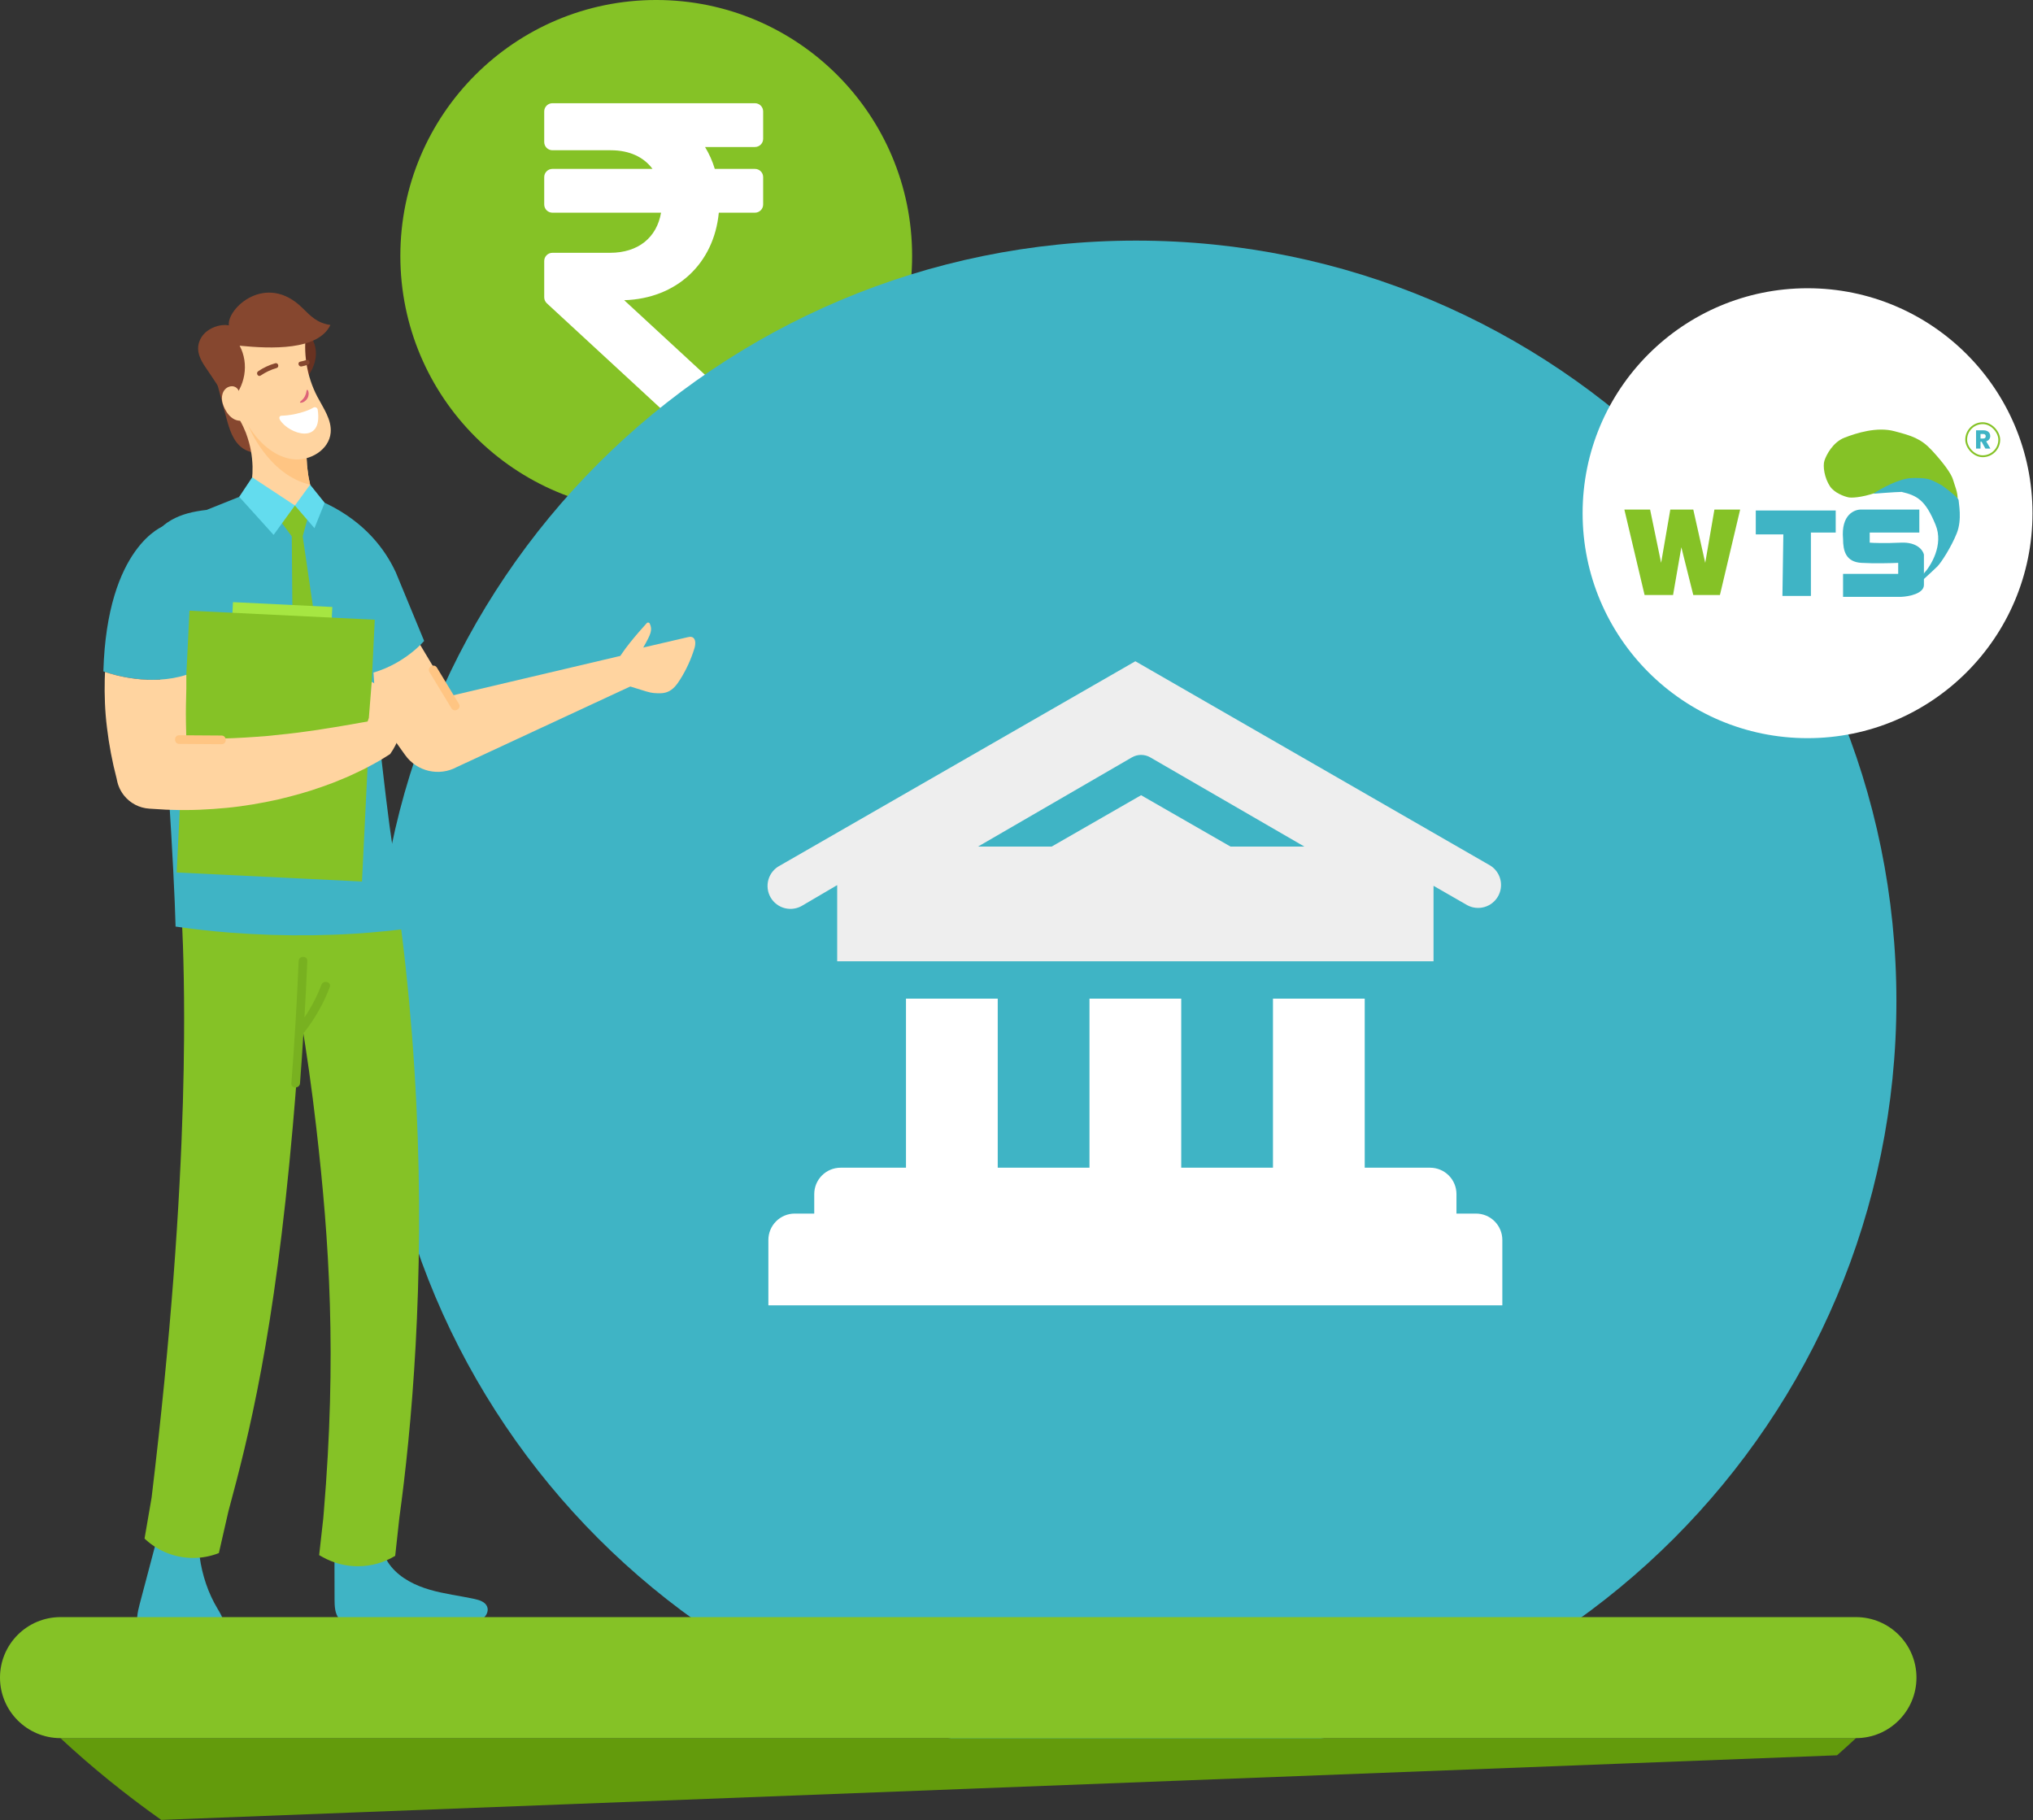 <svg width="650" height="582" viewBox="0 0 650 582" fill="none" xmlns="http://www.w3.org/2000/svg">
<rect x="0" y="0" width="650" height="582" fill="#333333" stroke="none"/>
<path d="M291.627 81.809C291.627 126.993 255 163.621 209.813 163.621C164.627 163.621 128 126.993 128 81.809C128 36.627 164.627 -0.002 209.813 -0.002C255 -0.002 291.627 36.627 291.627 81.809Z" fill="#85C226"/>
<path d="M241.375 47C242.825 47 244 45.825 244 44.375V35.625C244 34.175 242.825 33 241.375 33H176.625C175.175 33 174 34.175 174 35.625V45.414C174 46.863 175.175 48.039 176.625 48.039H195.28C201.254 48.039 205.837 50.217 208.617 54H176.625C175.175 54 174 55.175 174 56.625V65.375C174 66.825 175.175 68 176.625 68H211.353C209.993 75.894 204.143 80.826 195 80.826H176.625C175.175 80.826 174 82.001 174 83.451V95.047C174 95.78 174.306 96.479 174.845 96.976L210.95 130.304C211.435 130.751 212.07 131 212.73 131H230.791C233.18 131 234.327 128.067 232.571 126.446L199.566 95.979C216.3 95.468 228.253 84.299 229.823 68H241.375C242.825 68 244 66.825 244 65.375V56.625C244 55.175 242.825 54 241.375 54H228.537C227.774 51.475 226.725 49.134 225.419 47H241.375Z" fill="white"/>
<path d="M606.328 320.028C606.328 454.289 497.488 563.129 363.221 563.129C228.955 563.129 120.128 454.289 120.128 320.028C120.128 185.768 228.955 76.928 363.221 76.928C497.488 76.928 606.328 185.768 606.328 320.028Z" fill="#3FB4C5"/>
<path d="M649.84 164.077C649.84 203.799 617.64 236 577.92 236C538.2 236 506 203.799 506 164.077C506 124.356 538.2 92.156 577.92 92.156C617.64 92.156 649.84 124.356 649.84 164.077Z" fill="white"/>
<path d="M133.901 205.428L144.114 222.477L199.768 209.366L204.608 218.036L146.088 245.224C140.381 248.327 133.261 246.668 129.514 241.365L112.129 217.005C112.129 217.005 122.434 205.032 133.901 205.428" fill="#FFD4A0"/>
<path d="M222.035 207.248C220.968 210.732 219.448 214.08 217.501 217.17C216.461 218.853 215.208 220.539 213.355 221.239C211.968 221.771 210.461 221.676 208.981 221.57C206.688 221.405 200.581 218.877 198.275 218.706L196.701 212.657C198.528 208.497 203.768 202.569 206.781 199.225C207.048 198.912 207.568 198.989 207.741 199.364C208.661 201.382 208.181 202.62 205.661 207.029C210.355 205.937 215.048 204.84 219.728 203.754C220.235 203.628 220.755 203.515 221.248 203.68C222.528 204.117 222.435 205.957 222.035 207.248" fill="#FFD4A0"/>
<path d="M146.728 225.043C144.381 221.184 142.048 217.325 139.701 213.467C138.781 211.94 136.395 213.345 137.315 214.871C139.661 218.729 141.995 222.588 144.341 226.448C145.261 227.973 147.648 226.568 146.728 225.043Z" fill="#FFC583"/>
<path d="M64.824 479.863C61.82 491.384 63.617 504.48 69.556 514.324C70.957 516.645 72.633 519.647 71.332 522.047C70.341 523.876 68.181 524.125 66.329 524.159C61.428 524.249 56.524 524.188 51.624 523.975C48.985 523.859 45.924 523.423 44.536 520.796C43.312 518.477 43.964 515.484 44.653 512.88C47.426 502.389 50.2 491.899 52.974 481.408C56.047 481.223 61.752 480.045 64.824 479.863" fill="#3FB4C5"/>
<path d="M122.648 487.393C120.661 491.817 122.035 497.245 125.141 500.969C128.248 504.691 132.808 506.923 137.461 508.274C142.128 509.623 146.968 510.191 151.715 511.211C153.328 511.561 155.181 512.159 155.768 513.711C156.328 515.185 155.381 516.886 154.048 517.718C152.715 518.549 151.075 518.719 149.515 518.855C138.261 519.833 126.954 520.174 115.668 519.877C113.048 519.809 110.096 519.55 108.422 517.531C107.052 515.879 106.976 513.545 106.966 511.399C106.938 504.686 106.938 497.974 106.965 491.259C112.494 491.106 117.435 489.229 122.648 487.393" fill="#3FB4C5"/>
<path d="M46.213 491.91L46.661 492.317C50.87 496.105 56.264 498.101 61.741 498.101C64.514 498.101 67.306 497.591 69.978 496.539L73.034 483.169L73.043 483.137C79.538 459.051 87.706 427.169 93.601 360.261C94.545 349.473 95.442 338.014 96.253 325.846C97.975 336.106 99.651 347.681 101.109 360.367C105.337 397.023 107.708 433.67 103.513 483.594C103.462 484.225 103.41 484.854 103.355 485.483L102.041 497.198L103.193 497.837C104.058 498.318 104.942 498.739 105.846 499.095C108.602 500.202 111.507 500.754 114.417 500.754C118.554 500.754 122.687 499.643 126.354 497.429L127.674 485.331C131.554 457.157 135.874 410.371 133.127 353.201C132.767 345.793 132.301 338.214 131.687 330.473C131.114 323.295 130.434 315.99 129.621 308.563C129.501 307.434 129.381 306.305 129.248 305.174C128.874 301.933 128.487 298.678 128.061 295.391V295.386C127.687 292.419 127.287 289.437 126.861 286.431C126.261 282.158 125.608 277.847 124.914 273.51C124.594 271.482 124.261 269.449 123.914 267.407C123.874 267.162 123.834 266.907 123.794 266.658C123.607 265.569 123.407 264.486 123.221 263.393L96.507 262.829L55.467 261.953C55.851 264.791 56.328 268.703 56.797 273.765C56.888 274.843 56.986 275.973 57.087 277.149C57.106 277.366 57.125 277.589 57.138 277.806C57.295 279.691 57.44 281.699 57.587 283.843C57.62 284.321 57.649 284.807 57.68 285.298C58.004 290.311 58.286 296.015 58.499 302.419C58.546 303.869 58.593 305.355 58.629 306.873C58.825 314.365 58.917 322.735 58.847 332.029C58.806 338.385 58.685 345.169 58.477 352.395C57.528 385.129 54.726 426.923 48.471 478.809L46.213 491.91" fill="#85C226"/>
<path d="M40.419 198.893C43.318 200.905 46.511 202.512 49.854 203.656C50.075 205.392 50.278 207.256 50.482 209.232C52.678 230.427 55.712 278.421 56.136 296.237C61.86 297.068 67.695 297.715 73.566 298.176C77.959 298.508 82.372 298.749 86.784 298.896C95.628 299.173 104.472 299.063 113.094 298.527C114.756 298.416 116.422 298.305 118.075 298.176C122.128 297.844 126.168 297.437 130.195 296.939C127.795 285.529 125.942 274.452 124.542 263.983C123.342 255.103 120.728 232.532 120.101 224.667C120.088 224.427 120.062 224.187 120.048 223.947C119.808 220.883 119.582 217.909 119.408 215.029C129.635 212.039 135.608 204.912 135.608 204.912L128.008 186.523L126.528 182.941L126.462 182.756H126.435C123.075 175.593 116.702 167.063 104.706 161.173C104.41 161.045 104.097 160.897 103.801 160.749C103.081 160.436 102.38 160.121 101.678 159.789C97.303 157.813 92.964 155.82 89.049 153.808C85.099 155.395 81.165 156.964 77.234 158.552L77.031 158.627C76.107 158.996 75.203 159.365 74.279 159.733C72.987 160.251 71.713 160.768 70.421 161.284C69.017 161.839 67.559 162.411 66.082 163.02C64.014 163.26 61.946 163.592 59.935 164.147C56.371 165.143 52.938 166.916 50.517 169.704C47.785 172.861 46.604 177.033 45.496 181.04C43.816 187.059 42.08 192.893 40.419 198.893" fill="#3FB4C5"/>
<path d="M89.316 166.121L94.292 161.619L98.875 163.783L96.782 171.479L109.458 258.249L103.502 268.672L93.995 256.823L93.288 171.479L89.316 166.121" fill="#85C226"/>
<path d="M52.402 168.121C52.402 168.121 34.208 174.563 33.049 214.643C33.049 214.643 48.051 220.467 61.539 215.046L65.688 174.454L52.402 168.121" fill="#3FB4C5"/>
<path d="M119.021 233.836C114.87 235.619 110.723 237.403 106.578 239.187C104.938 239.892 105.999 242.45 107.639 241.746C111.785 239.962 115.932 238.178 120.074 236.395C121.714 235.69 120.661 233.131 119.021 233.836Z" fill="#ED817E"/>
<path d="M95.485 307.256C95.557 305.48 98.328 305.47 98.254 307.256C98.005 313.268 97.693 319.277 97.344 325.284C99.545 322.034 101.358 318.554 102.76 314.866C103.385 313.217 106.064 313.933 105.43 315.604C103.424 320.884 100.688 325.701 97.194 330.14L97.028 330.28C96.692 335.638 96.34 340.996 95.924 346.35C95.785 348.116 93.016 348.13 93.154 346.35C94.166 333.332 94.944 320.302 95.485 307.256Z" fill="#78B120"/>
<path d="M68.311 118.461C69.663 123.509 71.017 128.557 72.37 133.603C73.316 137.127 74.43 140.914 77.336 143.118C80.005 145.146 83.945 145.315 86.78 143.526C82.662 139.665 79.552 134.967 77.833 129.591C77.028 127.07 76.506 124.418 75.169 122.133C73.833 119.849 70.945 118.211 68.311 118.461Z" fill="#86472F"/>
<path d="M100.869 160.42C94.283 162.049 87.433 162.42 80.756 161.466C80.225 160.909 79.696 160.34 79.152 159.73C79.404 158.936 79.643 158.141 79.827 157.332C80.503 154.682 80.795 151.978 80.743 149.276V149.09C80.689 147.368 80.517 145.632 80.185 143.922C80.027 143.114 79.855 142.306 79.629 141.525C79.337 140.452 78.993 139.392 78.596 138.332C78.079 137.033 77.483 135.748 76.793 134.542C76.529 134.025 76.224 133.509 75.905 133.005C76.144 132.978 76.383 132.965 76.621 132.938C77.773 132.86 78.94 132.86 80.105 132.898C82.451 133.005 84.811 133.39 87.036 134.012C91.673 135.35 95.78 137.841 98.192 141.458C98.033 143.154 97.98 144.837 98.033 146.533C98.059 147.288 98.1 148.017 98.165 148.758C98.259 149.713 98.365 150.681 98.509 151.634C98.563 151.978 98.629 152.31 98.669 152.654C98.815 153.422 98.975 154.192 99.16 154.96C99.411 155.994 99.703 157.028 100.035 158.048C100.285 158.842 100.564 159.637 100.869 160.42" fill="#FFD4A0"/>
<path d="M96.181 122.777C101.073 118.453 103.501 110.667 97.33 105.44C94.017 105.316 94.382 105.131 91.257 106.236C93.033 112.295 94.404 116.72 96.181 122.777" fill="#683221"/>
<path d="M99.154 154.957C85.668 151.833 79.439 136.218 79.439 136.218L87.031 134.008C91.674 135.353 95.775 137.836 98.193 141.454C98.033 143.153 97.985 144.834 98.033 146.532C98.065 147.285 98.097 148.021 98.161 148.758C98.257 149.72 98.369 150.68 98.513 151.641C98.561 151.977 98.625 152.313 98.673 152.65C98.818 153.42 98.978 154.188 99.154 154.957" fill="#FFC583"/>
<path d="M98.026 105.425C96.821 112.676 98.045 120.308 101.457 126.818C103.392 130.508 106.096 134.202 105.722 138.352C105.232 143.817 99.099 147.493 93.653 146.824C88.208 146.154 83.664 142.239 80.477 137.772C74.644 129.599 72.318 119.004 74.193 109.139C81.048 105.665 90.44 104.205 98.026 105.425" fill="#FFD4A0"/>
<path d="M73.601 128.457C78.462 123.716 79.708 116.32 76.616 110.528C86.654 111.521 101.702 112.122 105.644 103.896C101.444 103.296 99.35 101.097 96.73 98.497C85.077 86.928 72.537 98.566 73.168 104.018C70.766 103.593 68.113 104.437 66.241 105.838C64.37 107.24 63.272 109.418 63.341 111.588C63.417 113.93 64.753 116.082 66.15 118.072C68.408 121.286 70.854 125.556 73.601 128.457" fill="#86472F"/>
<path d="M76.433 126.101C76.669 125.047 75.91 123.916 74.878 123.596C73.846 123.276 72.669 123.695 71.942 124.493C71.216 125.292 70.909 126.413 70.949 127.492C70.99 128.572 71.351 129.617 71.826 130.588C72.53 132.027 73.547 133.388 74.986 134.091C76.425 134.795 78.341 134.68 79.433 133.507C77.841 131.192 75.815 128.841 76.433 126.101Z" fill="#FFD4A0"/>
<path d="M95.914 128.644C95.907 128.776 96.273 128.828 96.735 128.66C97.219 128.502 97.823 128.114 98.273 127.385L98.3 127.338C98.56 126.874 98.664 126.425 98.684 126.021C98.723 125.44 98.567 124.966 98.411 124.756C98.322 124.633 98.251 124.594 98.178 124.626L98.092 124.694C98.012 124.845 97.971 125.213 97.868 125.649C97.78 125.978 97.667 126.342 97.472 126.702L97.407 126.832C97.106 127.389 96.681 127.786 96.358 128.081C96.071 128.341 95.872 128.51 95.914 128.644" fill="#DD6478"/>
<path d="M82.545 118.693C84.221 117.552 86.05 116.702 87.998 116.142C88.982 115.858 89.401 117.388 88.421 117.67C86.593 118.197 84.917 118.993 83.344 120.061C82.497 120.637 81.704 119.264 82.545 118.693Z" fill="#86472F"/>
<path d="M96.002 115.621C96.677 115.488 97.333 115.316 97.986 115.1C98.957 114.781 99.374 116.312 98.408 116.631C97.754 116.845 97.098 117.017 96.424 117.151C95.428 117.347 95 115.819 96.002 115.621" fill="#86472F"/>
<path d="M90.049 132.911C94.057 132.813 98.536 131.382 100.162 130.338C100.72 129.98 101.48 130.322 101.573 130.937C103.328 142.489 92.342 138.743 89.549 134.299C89.145 133.656 89.266 132.93 90.049 132.911Z" fill="white"/>
<path d="M94.292 161.618L87.477 171.012L76.486 158.844L80.628 152.608L94.292 161.618" fill="#63DCEE"/>
<path d="M94.292 161.621L100.537 168.859L103.801 160.751L99.155 154.961L94.292 161.621" fill="#63DCEE"/>
<path d="M73.996 202.527L105.757 204.078L106.247 194.059L74.487 192.509L73.996 202.527" fill="#A6E642"/>
<path d="M56.494 278.94L115.733 281.832L119.821 198.135L60.581 195.244L56.494 278.94" fill="#85C226"/>
<path d="M34.209 232.689C34.845 238.022 35.872 243.519 37.319 249.041V249.058L37.414 249.523C37.789 251.366 38.596 253.03 39.724 254.419C41.654 256.786 44.525 258.335 47.73 258.538C48.905 258.607 50.09 258.686 51.276 258.754C52.457 258.829 53.654 258.914 54.845 258.919C60.928 259.135 66.84 258.822 72.514 258.283C78.194 257.733 83.606 256.763 88.697 255.657C93.78 254.459 98.541 253.137 102.893 251.571C103.982 251.179 105.049 250.817 106.088 250.419C107.114 249.999 108.13 249.586 109.122 249.194C111.108 248.405 112.964 247.519 114.729 246.681C116.501 245.863 118.141 244.961 119.688 244.121C120.448 243.69 121.208 243.287 121.901 242.855C122.621 242.419 123.301 241.994 123.954 241.579C124.221 241.415 124.488 241.245 124.741 241.074V241.069H124.754C130.114 233.323 128.488 227.485 125.594 223.627C125.474 223.462 125.354 223.298 125.221 223.139C124.341 222.038 123.354 221.118 122.434 220.37C120.514 218.803 118.848 218.009 118.848 218.009L117.928 229.545C117.781 229.925 117.661 230.305 117.528 230.674L117.314 230.719C116.554 230.843 115.772 230.979 114.973 231.115C113.368 231.383 111.705 231.729 109.934 231.997C108.169 232.279 106.342 232.637 104.425 232.898C103.466 233.057 102.496 233.21 101.508 233.363C100.516 233.505 99.505 233.646 98.478 233.789C94.382 234.402 90.001 234.843 85.429 235.303C80.832 235.667 76.032 236.007 71.068 236.11C67.317 236.171 63.476 236.206 59.572 236.093C59.521 234.357 59.476 232.642 59.453 230.963C59.39 227.269 59.476 223.701 59.572 220.274V215.751C48.128 219.434 36.184 215.734 33.573 214.833C33.529 215.621 33.505 216.426 33.489 217.231C33.376 222.157 33.54 227.343 34.209 232.689" fill="#FFD4A0"/>
<path d="M57.293 235.068C61.806 235.099 66.32 235.13 70.832 235.16C72.617 235.172 72.634 237.942 70.85 237.93C66.337 237.899 61.825 237.868 57.312 237.838C55.526 237.826 55.509 235.056 57.293 235.068Z" fill="#FFC583"/>
<path d="M51.544 581.844C40 573.658 29.223 564.928 19.332 555.704C21.327 557.561 23.34 559.386 25.403 561.194C33.592 568.41 42.323 575.302 51.553 581.844H51.544" fill="#B1B8C3"/>
<path d="M51.553 581.844C42.323 575.302 33.592 568.41 25.403 561.194C23.34 559.386 21.327 557.561 19.332 555.704H593.408C591.408 557.561 589.408 559.386 587.341 561.194L51.544 581.844" fill="#639B0C"/>
<path d="M593.395 517.014H19.345C8.661 517.014 0 525.675 0 536.359C0 547.042 8.661 555.703 19.345 555.703H593.395C604.075 555.703 612.741 547.042 612.741 536.359C612.741 525.675 604.075 517.014 593.395 517.014Z" fill="#85C226"/>
<path d="M588.607 159.001C589.488 159.197 592.484 159.177 597.42 157.532C599.183 157.042 603.589 155.945 607.115 155.476C610.64 155.006 612.305 158.022 612.696 159.588C616.32 160.372 623.566 161.468 623.566 159.588C623.566 157.238 622.685 155.476 622.097 153.419C621.51 151.362 618.866 147.837 615.34 144.018C611.815 140.199 608.877 139.318 603.295 137.849C597.714 136.38 591.251 138.437 587.431 139.906C583.612 141.374 581.556 145.487 580.968 147.25C580.381 149.013 580.968 152.832 582.731 155.476C584.141 157.591 587.236 158.707 588.607 159.001Z" fill="white"/>
<path d="M616.516 167.845C619.101 174.19 615.047 180.869 612.697 183.415L611.522 185.177H612.697C613.774 184.198 616.163 182.005 617.103 181.064C618.279 179.889 621.51 174.895 623.273 170.488C625.035 166.082 623.86 160.794 623.86 159.912C623.86 159.207 620.335 156.485 618.572 155.212C618.083 154.918 616.692 154.155 615.047 153.45C613.402 152.745 610.053 152.764 608.584 152.862C604.589 153.097 598.889 156.29 596.539 157.856C596.539 157.856 603.883 157.269 605.646 157.269C610.64 158.444 613.284 159.913 616.516 167.845Z" fill="white"/>
<path d="M610.711 171.438H594.847V174.669C596.022 174.767 599.665 174.904 604.836 174.669C610.006 174.434 611.886 177.117 612.18 178.488V188.183C612.18 191.003 607.284 191.904 604.836 192.002H586.328V184.658H603.954V181.132C601.702 181.23 596.199 181.367 592.203 181.132C587.209 180.839 586.328 177.313 586.328 173.495C585.623 165.739 589.951 163.996 592.203 164.094H610.711V171.438Z" fill="white"/>
<path d="M613.656 170.262H597.793V173.493C598.968 173.591 602.61 173.728 607.781 173.493C612.951 173.258 614.831 175.942 615.125 177.313V187.007C615.125 189.827 610.229 190.728 607.781 190.826H589.273V183.482H606.9V179.957C604.647 180.054 599.144 180.192 595.149 179.957C590.154 179.663 589.273 176.137 589.273 172.319C588.568 164.563 592.896 162.82 595.149 162.918H613.656V170.262Z" fill="#3FB4C5"/>
<path d="M523.463 191.411L517 164.09H525.226L528.751 181.129L531.689 164.09H539.033L542.852 181.129L545.79 164.09H554.016L547.553 191.411H539.033L535.214 176.135L532.57 191.411H523.463Z" fill="white"/>
<path d="M525.814 190.235L519.351 162.914H527.576L531.102 179.953L534.039 162.914H541.384L545.203 179.953L548.141 162.914H556.366L549.903 190.235H541.384L537.565 174.959L534.921 190.235H525.814Z" fill="#85C226"/>
<path d="M584.568 163.797H559.01V171.435H567.823L567.529 191.118H576.636V170.848H584.568V163.797Z" fill="white"/>
<path d="M586.924 163.211H561.365V170.849H570.179L569.885 190.532H578.992V170.262H586.924V163.211Z" fill="#3FB4C5"/>
<path d="M590.962 159.001C591.843 159.197 594.84 159.177 599.775 157.532C601.538 157.042 605.945 155.945 609.47 155.476C612.995 155.006 614.66 158.022 615.052 159.588C618.675 160.372 625.922 161.468 625.922 159.588C625.922 157.238 625.04 155.476 624.453 153.419C623.865 151.362 621.221 147.837 617.696 144.018C614.17 140.199 611.233 139.318 605.651 137.849C600.069 136.38 593.606 138.437 589.787 139.906C585.968 141.374 583.911 145.487 583.324 147.25C582.736 149.013 583.324 152.832 585.087 155.476C586.497 157.591 589.591 158.707 590.962 159.001Z" fill="#85C226"/>
<path d="M618.871 167.845C621.457 174.19 617.402 180.869 615.052 183.415L613.877 185.177H615.052C616.129 184.198 618.519 182.005 619.459 181.064C620.634 179.889 623.866 174.895 625.628 170.488C627.391 166.082 626.216 160.794 626.216 159.912C626.216 159.207 622.69 156.485 620.928 155.212C620.438 154.918 619.048 154.155 617.402 153.45C615.757 152.745 612.408 152.764 610.939 152.862C606.944 153.097 601.245 156.29 598.895 157.856C598.895 157.856 606.239 157.269 608.002 157.269C612.996 158.444 615.64 159.913 618.871 167.845Z" fill="#3FB4C5"/>
<g clip-path="url(#clip0_309_146)">
<rect x="628.343" y="135" width="11.164" height="11.164" rx="5.582" fill="white"/>
<path d="M634.775 143.414L633.56 141.208H633.219V143.414H631.795V137.571H634.184C634.645 137.571 635.036 137.651 635.358 137.812C635.685 137.973 635.929 138.195 636.09 138.478C636.251 138.756 636.332 139.066 636.332 139.41C636.332 139.799 636.221 140.146 635.999 140.451C635.782 140.756 635.461 140.972 635.033 141.1L636.382 143.414H634.775ZM633.219 140.201H634.101C634.362 140.201 634.556 140.137 634.684 140.01C634.817 139.882 634.883 139.702 634.883 139.469C634.883 139.247 634.817 139.072 634.684 138.944C634.556 138.817 634.362 138.753 634.101 138.753H633.219V140.201Z" fill="#3FB4C5"/>
</g>
<rect x="628.637" y="135.294" width="10.576" height="10.576" rx="5.288" stroke="#85C226" stroke-width="0.588"/>
<path d="M256.667 289.441L267.667 282.987V307.334H458.334V283.207L469.187 289.441C470.863 290.317 472.813 290.513 474.629 289.986C476.446 289.459 477.988 288.25 478.935 286.613C479.882 284.975 480.159 283.035 479.709 281.198C479.259 279.361 478.116 277.769 476.52 276.754L363 211.414L249.334 276.754C248.457 277.212 247.683 277.843 247.056 278.609C246.43 279.375 245.965 280.259 245.69 281.209C245.414 282.159 245.334 283.154 245.453 284.136C245.572 285.118 245.889 286.066 246.384 286.922C246.879 287.778 247.542 288.526 248.333 289.119C249.124 289.712 250.027 290.139 250.988 290.375C251.949 290.61 252.947 290.649 253.923 290.488C254.899 290.328 255.832 289.971 256.667 289.441ZM361.9 242.141C362.792 241.626 363.804 241.355 364.834 241.355C365.863 241.355 366.875 241.626 367.767 242.141L417.047 270.667H393.434L364.834 254.241L336.234 270.667H312.694L361.9 242.141Z" fill="#EEEEEE"/>
<path d="M471.9 387.999H465.667V381.765C465.667 379.529 464.778 377.383 463.197 375.802C461.615 374.22 459.47 373.332 457.234 373.332H436.334V319.285H407V373.332H377.667V319.285H348.334V373.332H319V319.285H289.667V373.332H268.767C266.53 373.332 264.385 374.22 262.804 375.802C261.222 377.383 260.334 379.529 260.334 381.765V387.999H254.1C251.864 387.999 249.719 388.887 248.137 390.469C246.556 392.05 245.667 394.195 245.667 396.432V417.332H480.334V396.432C480.334 394.195 479.445 392.05 477.864 390.469C476.282 388.887 474.137 387.999 471.9 387.999V387.999Z" fill="white"/>
<defs>
<clipPath id="clip0_309_146">
<rect x="628.343" y="135" width="11.164" height="11.164" rx="5.582" fill="white"/>
</clipPath>
</defs>
</svg>
